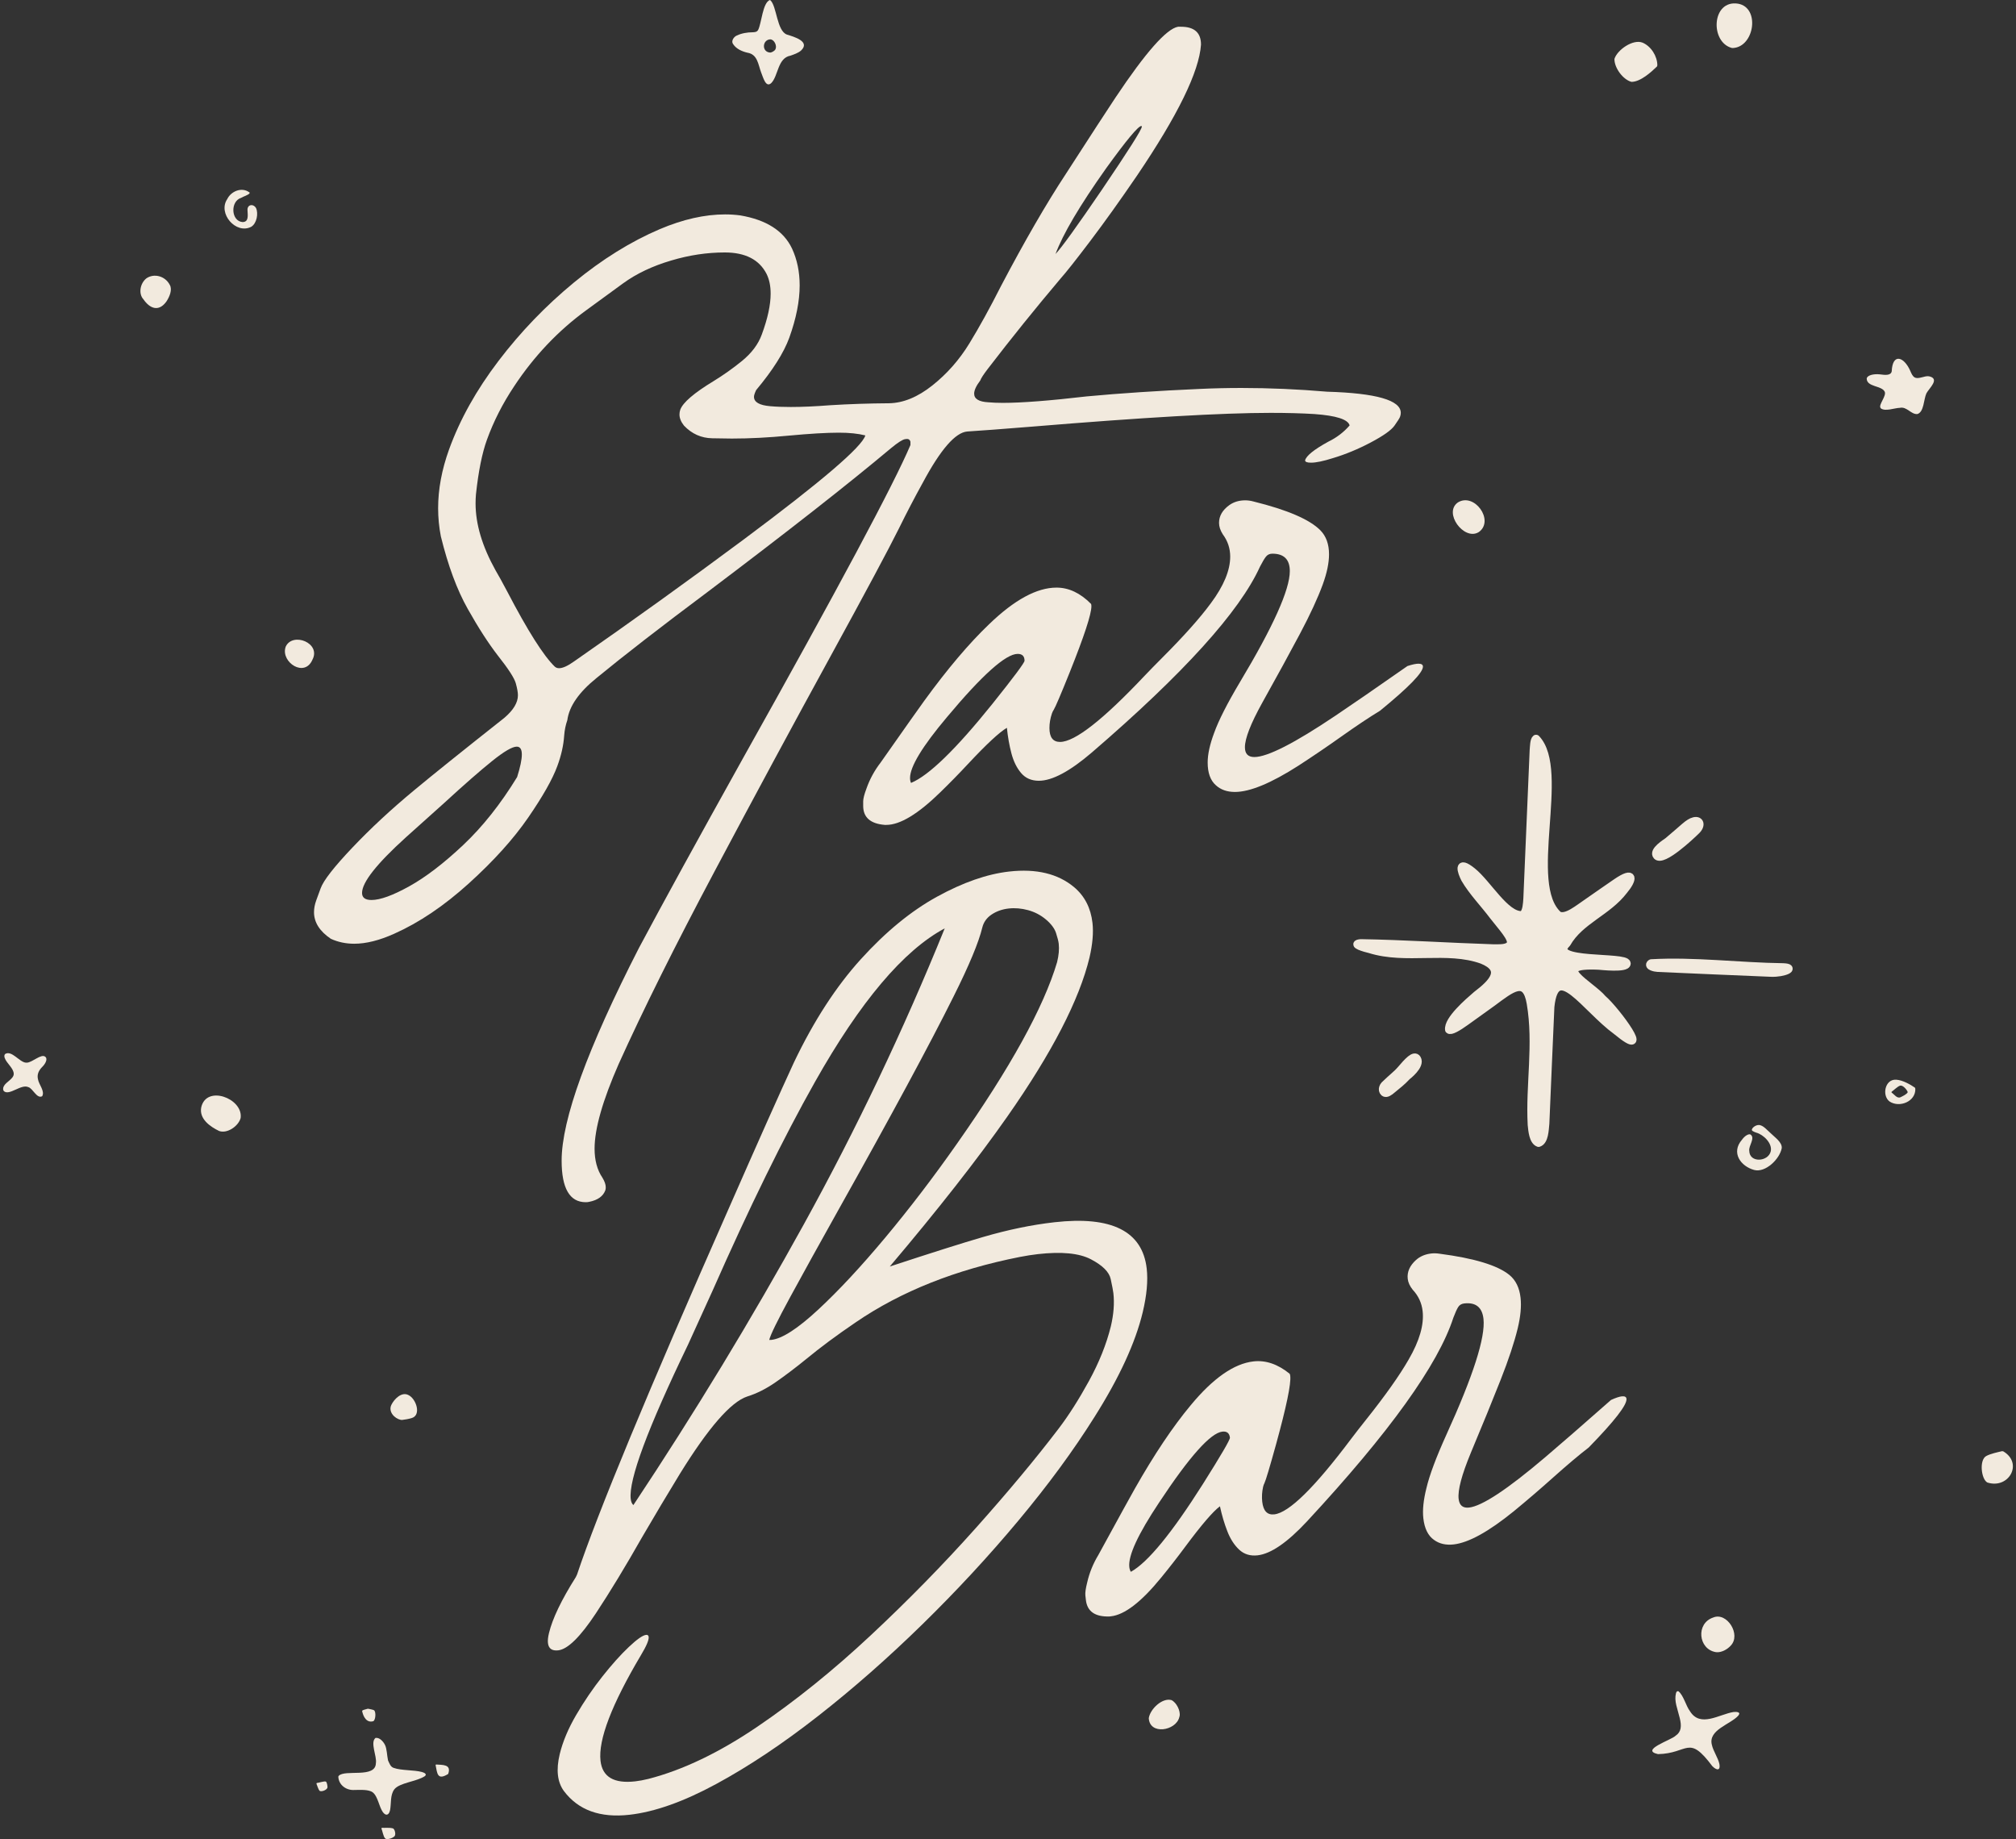 <svg xmlns="http://www.w3.org/2000/svg" width="216" height="197" viewBox="0 0 216 197" fill="none"><rect x="0" y="0" width="216" height="197" fill="#333333" stroke="none"/><path d="M62.76 128.779C61.037 128.779 60.175 127.294 60.175 124.325C60.175 119.927 62.935 112.337 68.453 101.554C71.029 96.722 74.74 89.958 79.586 81.261C89.809 63.014 95.796 51.817 97.547 47.671V47.315C97.491 47.118 97.372 47.02 97.19 47.02L96.979 47.041C96.7 47.083 96.195 47.405 95.467 48.007C90.874 51.859 84.334 56.984 75.847 63.384C70.806 67.152 66.828 70.233 63.916 72.627C62.024 74.154 60.981 75.66 60.785 77.144C60.603 77.662 60.491 78.208 60.449 78.783C60.379 79.833 60.134 80.925 59.714 82.06C59.196 83.474 58.148 85.322 56.574 87.605C54.998 89.888 52.883 92.23 50.23 94.632C47.575 97.034 44.911 98.83 42.237 100.02C40.654 100.734 39.225 101.092 37.951 101.092C37.054 101.092 36.221 100.916 35.451 100.566C34.246 99.754 33.644 98.802 33.644 97.709C33.644 97.303 33.725 96.88 33.886 96.438C34.047 95.998 34.204 95.566 34.359 95.146C34.666 94.306 35.797 92.857 37.752 90.798C39.705 88.74 41.907 86.695 44.358 84.664C46.346 83.012 49.574 80.421 54.041 76.892C55.009 76.065 55.492 75.26 55.492 74.476C55.492 74.168 55.414 73.737 55.261 73.184C55.106 72.631 54.469 71.647 53.349 70.232C52.34 68.93 51.262 67.261 50.114 65.222C48.966 63.185 48.006 60.598 47.235 57.46C47.04 56.467 46.942 55.458 46.942 54.435C46.942 52.405 47.334 50.304 48.118 48.133C49.28 44.927 51.045 41.769 53.412 38.66C55.779 35.551 58.471 32.753 61.489 30.267C64.506 27.782 67.578 25.874 70.7 24.543C73.179 23.493 75.511 22.967 77.696 22.967C78.241 22.967 78.781 23.003 79.313 23.073C82.114 23.549 83.963 24.732 84.859 26.623C85.405 27.799 85.678 29.116 85.678 30.572C85.678 32.252 85.307 34.122 84.565 36.181C83.977 37.791 82.793 39.661 81.014 41.789C80.861 42.112 80.784 42.35 80.784 42.504C80.784 43.078 81.365 43.414 82.527 43.512C83.158 43.569 83.886 43.596 84.711 43.596C85.931 43.596 87.344 43.533 88.956 43.407C90.986 43.281 93.087 43.211 95.258 43.197C96.784 43.169 98.332 42.532 99.9 41.285C101.468 40.039 102.788 38.541 103.859 36.79C104.931 35.04 106.062 32.988 107.252 30.635C109.787 25.817 112.104 21.812 114.205 18.619C116.908 14.432 118.68 11.708 119.52 10.447C122.755 5.602 124.988 3.075 126.221 2.865H126.536C127.965 2.865 128.679 3.502 128.679 4.776C128.482 7.675 126.193 12.36 121.81 18.83C120.003 21.476 118.333 23.811 116.799 25.836C115.266 27.859 114.205 29.2 113.617 29.858C110.942 33.023 108.351 36.237 105.845 39.5C105.382 40.102 105.109 40.522 105.025 40.761C104.591 41.335 104.374 41.804 104.374 42.168C104.374 42.728 104.878 43.036 105.886 43.092C106.349 43.134 106.867 43.155 107.442 43.155C109.472 43.155 112.469 42.924 116.432 42.462C120.031 42.126 124.057 41.86 128.511 41.663C129.995 41.594 131.494 41.559 133.006 41.559C136.017 41.559 139.077 41.692 142.186 41.958C147.452 42.112 150.084 42.868 150.084 44.226C150.084 44.367 150.057 44.51 150 44.658C149.944 44.804 149.745 45.12 149.402 45.602C149.059 46.086 148.212 46.684 146.86 47.399C145.508 48.113 144.154 48.673 142.795 49.079C141.773 49.402 140.996 49.562 140.464 49.562C140.044 49.562 139.833 49.478 139.833 49.31C139.96 48.82 140.786 48.155 142.313 47.315C143.209 46.881 143.972 46.3 144.602 45.571C144.434 44.927 143.173 44.52 140.821 44.352C139.448 44.268 137.887 44.226 136.136 44.226C130.969 44.226 122.461 44.717 110.613 45.697C107.322 45.963 104.997 46.138 103.639 46.222C102.365 46.32 100.775 48.148 98.871 51.705C98.002 53.274 97.14 54.926 96.286 56.662C95.222 58.805 92.786 63.357 88.976 70.317C84.957 77.655 80.822 85.322 76.572 93.319C72.321 101.316 68.894 108.199 66.289 113.969C64.566 117.889 63.705 120.914 63.705 123.043C63.705 124.29 63.985 125.326 64.545 126.152C64.783 126.544 64.902 126.888 64.902 127.182C64.902 127.294 64.889 127.399 64.86 127.497C64.622 128.141 64.048 128.554 63.138 128.737C63.025 128.764 62.899 128.779 62.76 128.779ZM39.8 96.407C40.738 96.407 42.089 95.916 43.854 94.936C45.618 93.956 47.544 92.482 49.631 90.515C51.717 88.547 53.643 86.12 55.407 83.236C55.743 82.172 55.911 81.366 55.911 80.82C55.911 80.26 55.73 79.98 55.365 79.98C54.889 79.98 54.017 80.487 52.75 81.503C51.482 82.518 49.749 84.034 47.551 86.051L43.475 89.706C40.353 92.535 38.791 94.516 38.791 95.651C38.791 96.155 39.128 96.407 39.8 96.407ZM59.903 71.577C60.295 71.577 60.834 71.332 61.52 70.842C67.781 66.486 73.831 62.138 79.67 57.797C88.017 51.578 92.365 47.861 92.715 46.642C91.945 46.446 91 46.348 89.88 46.348C88.549 46.348 86.763 46.453 84.523 46.663C82.352 46.873 80.314 46.978 78.409 46.978C78.185 46.978 77.485 46.968 76.308 46.947C75.132 46.926 74.124 46.474 73.284 45.592C72.962 45.186 72.801 44.787 72.801 44.394C72.801 44.226 72.829 44.058 72.885 43.89C73.165 43.12 74.355 42.098 76.456 40.823C77.506 40.179 78.515 39.465 79.481 38.68C80.531 37.826 81.246 36.874 81.624 35.823C82.254 34.115 82.569 32.659 82.569 31.454C82.569 30.628 82.422 29.921 82.128 29.333C81.343 27.807 79.852 27.043 77.653 27.043C75.749 27.043 73.837 27.33 71.919 27.904C69.916 28.492 68.197 29.308 66.761 30.351C65.326 31.395 64.006 32.358 62.802 33.24C59.805 35.425 57.234 38.134 55.093 41.369C53.86 43.218 52.886 45.13 52.172 47.104C51.654 48.533 51.262 50.479 50.996 52.944C50.968 53.267 50.954 53.595 50.954 53.931C50.954 56.144 51.668 58.532 53.096 61.095C53.404 61.613 53.824 62.376 54.357 63.384C56.541 67.572 58.236 70.247 59.44 71.409C59.566 71.521 59.721 71.577 59.903 71.577ZM113.092 27.211C113.764 26.497 115.416 24.207 118.049 20.342C120.906 16.127 122.335 13.872 122.335 13.578C122.335 13.522 122.321 13.494 122.293 13.494C121.957 13.494 120.696 15.006 118.512 18.031C115.683 22.023 113.876 25.083 113.092 27.211Z" fill="#F2EADE"></path><path d="M94.963 88.362H94.795C93.254 88.236 92.484 87.556 92.484 86.323V85.841C92.484 85.547 92.603 85.085 92.841 84.454C93.191 83.46 93.695 82.535 94.354 81.681C97.07 77.816 98.625 75.618 99.016 75.085C101.51 71.654 103.834 68.909 105.991 66.851C108.694 64.246 111.096 62.944 113.196 62.944C114.513 62.944 115.746 63.525 116.894 64.687C116.922 64.729 116.936 64.813 116.936 64.939C116.936 65.793 116.158 68.16 114.604 72.039C113.652 74.406 113.084 75.736 112.902 76.03C112.832 76.129 112.769 76.255 112.713 76.408C112.531 76.941 112.44 77.466 112.44 77.984C112.44 78.979 112.818 79.475 113.575 79.475C115.157 79.475 118.182 77.109 122.649 72.375C123.196 71.801 123.798 71.185 124.456 70.526C126.809 68.174 128.566 66.207 129.729 64.624C131.115 62.762 131.808 61.095 131.808 59.624C131.808 58.742 131.543 57.944 131.01 57.23C130.744 56.809 130.611 56.403 130.611 56.011C130.611 55.269 130.982 54.632 131.724 54.099C132.2 53.763 132.768 53.595 133.426 53.595C133.706 53.595 134 53.637 134.308 53.721C137.936 54.618 140.324 55.647 141.472 56.81C142.088 57.44 142.396 58.294 142.396 59.372C142.396 60.297 142.172 61.375 141.724 62.607C141.191 64.064 140.379 65.821 139.287 67.88C138.195 69.938 136.843 72.41 135.232 75.296C134 77.522 133.384 79.105 133.384 80.043C133.384 80.744 133.72 81.093 134.392 81.093C135.793 81.093 138.692 79.616 143.089 76.66C144.7 75.583 147.269 73.811 150.798 71.346C151.316 71.178 151.709 71.094 151.975 71.094C152.297 71.094 152.458 71.199 152.458 71.409C152.458 72.054 150.924 73.629 147.857 76.136C146.723 76.822 145.337 77.746 143.698 78.909C142.199 79.973 140.673 81.009 139.119 82.018C136.191 83.894 133.923 84.833 132.312 84.833C131.472 84.833 130.793 84.594 130.274 84.118C129.686 83.6 129.393 82.788 129.393 81.682C129.393 80.799 129.624 79.742 130.086 78.509C130.562 77.179 131.479 75.373 132.838 73.089C136.408 67.138 138.194 63.167 138.194 61.179C138.194 59.932 137.571 59.309 136.324 59.309C136.031 59.309 135.8 59.418 135.632 59.635C135.463 59.852 135.253 60.206 135.001 60.695C132.817 65.513 126.809 72.151 116.978 80.61C114.625 82.626 112.734 83.635 111.306 83.635C110.507 83.635 109.874 83.359 109.405 82.806C108.935 82.252 108.589 81.549 108.365 80.694C108.141 79.84 107.98 78.929 107.882 77.963C107.083 78.425 105.69 79.721 103.701 81.85C102.749 82.872 101.762 83.88 100.74 84.874C98.359 87.199 96.433 88.362 94.963 88.362ZM97.609 83.866C99.514 83.082 102.42 80.26 106.327 75.4C108.624 72.529 109.772 70.989 109.772 70.778C109.772 70.289 109.528 70.044 109.037 70.044C107.763 70.044 105.234 72.306 101.453 76.828C98.821 79.952 97.504 82.122 97.504 83.341C97.504 83.537 97.539 83.712 97.609 83.866Z" fill="#F2EADE"></path><path d="M67.447 194.396C64.301 194.752 61.957 193.903 60.415 191.85C60.064 191.368 59.853 190.8 59.779 190.146C59.705 189.491 59.768 188.746 59.969 187.905C60.296 186.556 60.888 185.152 61.744 183.688C62.601 182.224 63.534 180.854 64.546 179.577C65.558 178.3 66.499 177.249 67.372 176.425C68.244 175.6 68.861 175.168 69.223 175.127C69.39 175.108 69.483 175.182 69.501 175.349C69.537 175.669 69.265 176.313 68.683 177.281C65.534 182.583 64.087 186.361 64.341 188.616C64.536 190.342 65.775 191.075 68.057 190.817C68.488 190.768 68.964 190.68 69.485 190.551C73.169 189.599 77.049 187.741 81.127 184.976C85.205 182.21 89.254 178.949 93.277 175.19C97.299 171.43 101.049 167.603 104.526 163.708C108.005 159.813 110.971 156.254 113.426 153.031C114.506 151.613 115.589 149.911 116.676 147.928C117.762 145.945 118.543 143.997 119.017 142.083C119.323 140.794 119.414 139.607 119.291 138.522C119.263 138.271 119.167 137.768 119.004 137.011C118.841 136.254 118.134 135.548 116.884 134.894C115.633 134.238 113.742 134.054 111.208 134.34C110.596 134.409 109.952 134.51 109.276 134.642C102.397 135.998 96.537 138.33 91.696 141.639C89.654 143.025 87.872 144.347 86.351 145.604C85.202 146.537 84.119 147.357 83.099 148.064C82.08 148.771 81.066 149.28 80.059 149.592C78.305 150.17 75.898 152.937 72.835 157.891C71.503 160.071 70.165 162.315 68.819 164.623C67.032 167.771 65.374 170.502 63.846 172.817C62.173 175.345 60.828 176.667 59.812 176.782C59.144 176.858 58.776 176.595 58.709 175.997C58.677 175.719 58.715 175.362 58.821 174.928C59.194 173.378 60.153 171.381 61.696 168.937L61.832 168.647C64.011 162.115 69.41 149.089 78.029 129.568C81.246 122.242 83.591 116.989 85.064 113.806C87.184 109.367 89.575 105.679 92.239 102.742C94.901 99.806 97.624 97.576 100.404 96.049C103.183 94.523 105.757 93.626 108.123 93.359C111.031 93.031 113.348 93.586 115.076 95.026C116.213 95.983 116.871 97.262 117.052 98.862C117.17 99.905 117.063 101.144 116.731 102.576C115.637 107.111 112.705 112.784 107.936 119.594C104.695 124.217 100.494 129.574 95.334 135.668C99.846 134.185 103.172 133.133 105.315 132.511C107.989 131.73 110.544 131.201 112.979 130.926C119.116 130.233 122.41 131.89 122.863 135.898C123.009 137.192 122.868 138.745 122.438 140.555C121.653 143.829 119.927 147.576 117.261 151.794C115.015 155.374 112.3 159.07 109.116 162.883C105.932 166.696 102.5 170.402 98.819 174.003C95.138 177.604 91.407 180.883 87.626 183.84C83.845 186.797 80.211 189.22 76.725 191.106C73.239 192.995 70.146 194.091 67.447 194.396ZM67.863 161.222C74.416 151.364 80.509 141.328 86.142 131.115C91.774 120.902 96.8 110.345 101.221 99.445C96.808 101.804 92.177 107.281 87.328 115.876C83.934 121.897 80.274 129.357 76.347 138.257L73.722 144.029C69.394 153.002 67.346 158.511 67.577 160.557C67.611 160.863 67.707 161.085 67.863 161.222ZM82.65 143.527C83.805 143.397 85.476 142.317 87.664 140.287C89.852 138.257 92.246 135.686 94.847 132.573C97.448 129.461 100.005 126.114 102.518 122.532C108.238 114.402 111.817 107.916 113.258 103.074C113.442 102.335 113.501 101.673 113.435 101.089C113.405 100.825 113.309 100.444 113.148 99.948C112.986 99.451 112.625 98.968 112.064 98.495C111.503 98.023 110.867 97.69 110.154 97.495C109.441 97.301 108.744 97.242 108.063 97.319C107.38 97.396 106.777 97.609 106.253 97.957C105.729 98.305 105.393 98.77 105.248 99.35C104.864 100.944 103.838 103.406 102.171 106.737C99.644 111.814 95.513 119.469 89.776 129.7C87.772 133.281 86.074 136.348 84.686 138.9C83.297 141.453 82.541 142.998 82.418 143.533L82.65 143.527Z" fill="#F2EADE"></path><path d="M119.037 173.136L118.87 173.155C117.324 173.203 116.483 172.613 116.345 171.389L116.29 170.909C116.257 170.617 116.324 170.145 116.49 169.492C116.726 168.464 117.123 167.489 117.682 166.567C119.947 162.421 121.245 160.062 121.575 159.489C123.667 155.799 125.669 152.811 127.58 150.523C129.974 147.631 132.215 146.068 134.302 145.832C135.61 145.684 136.9 146.123 138.171 147.149C138.204 147.188 138.227 147.27 138.242 147.395C138.337 148.244 137.83 150.683 136.722 154.712C136.041 157.171 135.626 158.556 135.479 158.869C135.42 158.975 135.372 159.107 135.333 159.266C135.212 159.816 135.181 160.348 135.239 160.863C135.351 161.851 135.782 162.302 136.533 162.217C138.106 162.039 140.846 159.348 144.754 154.143C145.232 153.512 145.761 152.831 146.342 152.103C148.416 149.501 149.941 147.349 150.919 145.646C152.087 143.64 152.589 141.906 152.424 140.445C152.325 139.568 151.971 138.805 151.362 138.155C151.051 137.767 150.872 137.378 150.828 136.989C150.745 136.251 151.042 135.576 151.72 134.964C152.155 134.577 152.7 134.346 153.355 134.272C153.633 134.241 153.93 134.249 154.245 134.298C157.95 134.782 160.439 135.537 161.71 136.563C162.393 137.12 162.795 137.934 162.916 139.006C163.02 139.924 162.919 141.021 162.611 142.296C162.246 143.803 161.636 145.64 160.782 147.808C159.927 149.977 158.862 152.585 157.585 155.632C156.611 157.983 156.176 159.625 156.281 160.558C156.36 161.254 156.733 161.564 157.401 161.488C158.793 161.331 161.508 159.537 165.546 156.107C167.025 154.855 169.38 152.806 172.61 149.961C173.105 149.736 173.486 149.608 173.75 149.578C174.071 149.542 174.242 149.628 174.265 149.837C174.338 150.477 172.991 152.215 170.225 155.05C169.175 155.859 167.901 156.933 166.403 158.272C165.033 159.498 163.633 160.699 162.202 161.876C159.503 164.069 157.354 165.256 155.754 165.437C154.919 165.531 154.218 165.371 153.649 164.956C153.006 164.506 152.624 163.733 152.5 162.633C152.401 161.757 152.511 160.68 152.832 159.403C153.156 158.028 153.864 156.13 154.959 153.709C157.838 147.394 159.167 143.248 158.944 141.273C158.804 140.034 158.115 139.484 156.876 139.624C156.585 139.657 156.367 139.791 156.224 140.026C156.082 140.26 155.913 140.636 155.717 141.15C154.087 146.183 148.862 153.454 140.043 162.962C137.931 165.23 136.166 166.444 134.746 166.605C133.953 166.694 133.292 166.491 132.764 165.994C132.235 165.496 131.812 164.837 131.494 164.012C131.175 163.189 130.913 162.302 130.707 161.353C129.965 161.902 128.726 163.346 126.989 165.684C126.158 166.807 125.29 167.92 124.386 169.023C122.281 171.6 120.498 172.971 119.037 173.136ZM121.162 168.372C122.966 167.379 125.538 164.248 128.874 158.981C130.834 155.871 131.802 154.211 131.779 154.002C131.724 153.515 131.453 153.299 130.966 153.354C129.7 153.497 127.441 156.028 124.192 160.947C121.927 164.347 120.862 166.651 120.998 167.861C121.02 168.057 121.075 168.226 121.162 168.372Z" fill="#F2EADE"></path><path d="M26.745 20.697C26.626 20.89 26.076 21.041 25.837 21.191C24.651 21.565 24.751 23.695 25.992 23.788C26.682 23.78 26.538 23.037 26.519 22.531C26.465 21.91 27.134 21.777 27.434 22.29C27.699 22.86 27.517 23.932 26.915 24.294C25.282 25.142 23.303 22.857 24.35 21.322C24.742 20.498 25.915 19.974 26.751 20.632L26.745 20.697Z" fill="#F2EADE"></path><path d="M30.619 69.253C31.372 67.68 34.428 68.875 33.472 70.674C32.63 72.611 30.13 70.961 30.579 69.373L30.619 69.253Z" fill="#F2EADE"></path><path d="M17.776 32.368C16.952 33.442 16.023 33.011 15.376 32.072C14.812 31.472 15.004 30.361 15.679 29.82C16.509 29.24 17.707 29.572 18.192 30.518C18.489 31.033 18.158 31.796 17.843 32.275L17.776 32.368Z" fill="#F2EADE"></path><path d="M36.291 190.225C36.967 189.503 40.244 190.526 40.274 188.864C40.399 188.13 39.634 186.647 40.233 186.165C40.65 186.097 41.052 186.521 41.245 186.908C41.454 187.315 41.458 188.033 41.574 188.572C41.72 188.87 41.827 189.264 42.183 189.376C43.008 189.67 44.33 189.581 45.199 189.813C45.404 189.874 45.807 190.021 45.52 190.259C44.618 190.855 42.8 190.957 42.243 191.679C41.786 192.309 41.935 193.169 41.792 193.905C41.639 194.585 41.196 194.501 40.897 193.905C40.543 193.254 40.388 192.075 39.681 191.863C39.202 191.686 38.541 191.742 38.014 191.738C37.111 191.816 36.284 191.215 36.248 190.307L36.291 190.225Z" fill="#F2EADE"></path><path d="M40.912 195.795C41.237 195.813 41.739 195.756 42.054 195.846C42.283 195.848 42.448 196.479 42.277 196.688C42.028 196.946 41.388 197.113 41.249 196.909C41.077 196.727 40.965 196.103 40.866 195.856L40.912 195.795Z" fill="#F2EADE"></path><path d="M46.718 189.011C47.391 189.068 48.405 188.962 48.017 190.026C46.853 190.747 46.848 189.967 46.67 189.068L46.718 189.011Z" fill="#F2EADE"></path><path d="M39.468 183.042C39.589 183.074 39.967 183.13 40.081 183.204C40.309 183.394 40.238 184.272 39.991 184.374C39.275 184.585 38.912 183.878 38.797 183.271C38.856 183.144 39.269 183.097 39.364 183.045L39.468 183.042Z" fill="#F2EADE"></path><path d="M33.939 190.992C34.191 190.976 34.711 190.765 34.933 190.846C35.031 190.952 35.092 191.292 35.088 191.445C35.082 191.743 34.383 191.994 34.225 191.81C34.105 191.675 33.994 191.278 33.903 191.066L33.939 190.992Z" fill="#F2EADE"></path><path d="M185.554 5.138C183.188 4.508 183.391 -0.051 186.218 0.394C188.604 0.809 187.983 5.013 185.682 5.143L185.554 5.138Z" fill="#F2EADE"></path><path d="M177.536 7.119C176.912 7.725 175.758 8.773 174.801 8.769C173.89 8.536 172.952 7.255 172.976 6.309C173.286 5.329 174.977 4.155 175.998 4.572C176.904 4.961 177.568 6.015 177.573 6.998L177.536 7.119Z" fill="#F2EADE"></path><path d="M2.882 113.832C3.478 113.805 4.43 112.833 4.85 113.201C5.14 113.423 4.874 113.953 4.503 114.309C4.129 114.693 3.946 115.127 4.072 115.622C4.166 116.187 4.833 116.881 4.518 117.428C3.935 117.735 3.519 116.563 3.024 116.449C2.278 116.104 1.042 117.352 0.453 116.913C0.308 116.797 0.295 116.558 0.413 116.346C0.649 115.89 1.456 115.57 1.472 115.051C1.484 114.437 0.702 113.911 0.501 113.316C0.44 113.143 0.458 112.984 0.562 112.895C1.257 112.492 2.071 113.752 2.745 113.827L2.882 113.832Z" fill="#F2EADE"></path><path d="M179.832 181.167C180.389 181.613 180.625 182.715 181.07 183.306C182.177 185.093 184.209 183.629 185.733 183.389C185.996 183.361 186.569 183.358 186.26 183.759C185.457 184.703 183.005 185.276 183.411 186.892C183.558 187.584 184.085 188.296 184.223 188.967C184.352 189.696 183.925 189.652 183.466 189.194C180.871 185.729 180.926 187.836 177.643 187.9C175.664 187.459 179.089 186.388 179.524 185.933C180.152 185.515 180.181 184.882 179.972 184.034C179.733 183.027 179.355 182.235 179.57 181.367C179.622 181.258 179.598 181.203 179.766 181.152L179.832 181.167Z" fill="#F2EADE"></path><path d="M82.544 0.032C83.226 0.65 83.227 3.311 84.311 3.703C85.053 3.934 86.876 4.439 85.81 5.428C85.502 5.684 85.072 5.831 84.686 5.964C83.308 6.217 83.396 8.123 82.64 8.893C82.036 9.461 81.755 8.232 81.548 7.756C81.226 6.891 81.166 5.822 80.082 5.645C79.546 5.524 78.895 5.254 78.559 4.739C78.27 4.349 78.699 3.891 78.955 3.801C79.462 3.557 80.083 3.46 80.621 3.457C80.885 3.447 81.088 3.435 81.228 3.209C81.599 2.489 81.707 0.287 82.488 0L82.544 0.032ZM82.549 5.629C82.666 5.622 82.978 5.476 83.077 5.29C83.276 4.943 82.985 4.239 82.533 4.215C81.703 4.247 81.582 5.491 82.433 5.621L82.549 5.629Z" fill="#F2EADE"></path><path d="M187.71 121.074C187.617 120.856 188.2 120.374 188.63 120.543C188.999 120.649 189.35 121.071 189.708 121.382C190.151 121.829 190.951 122.345 190.902 122.983C190.681 124.169 189.147 125.647 187.945 125.325C186.5 124.931 185.437 123.466 186.643 122.084C186.926 121.687 187.317 121.438 187.545 121.52C188.103 121.907 187.333 122.728 187.421 123.273C187.443 124.601 189.453 124.453 189.72 123.338C189.926 122.49 188.948 121.535 188.17 121.327C188.032 121.281 187.869 121.217 187.749 121.133L187.71 121.074Z" fill="#F2EADE"></path><path d="M205.214 116.632C205.258 117.999 203.523 118.686 202.467 118C201.607 117.388 201.944 115.57 203.165 115.657C203.844 115.693 204.701 116.18 205.176 116.513L205.214 116.632ZM202.669 117.037C202.947 117.208 203.245 117.702 203.621 117.537C203.857 117.42 204.305 117.216 204.403 116.992C204.335 116.764 203.899 116.216 203.59 116.294C203.328 116.357 202.894 116.799 202.665 116.955L202.669 117.037Z" fill="#F2EADE"></path><path d="M158.38 57.031C156.826 57.896 154.63 54.923 156.202 53.821C157.967 52.733 160.109 55.725 158.491 56.96L158.38 57.031Z" fill="#F2EADE"></path><path d="M183.821 176.971C181.956 176.65 181.682 173.891 183.557 173.267C185.026 172.645 186.581 175.101 185.43 176.285C185.068 176.684 184.476 177.009 183.952 176.984L183.821 176.971Z" fill="#F2EADE"></path><path d="M126.35 183.957C125.984 185.41 123.169 185.88 123.084 184.041C123.246 183.045 124.54 181.838 125.513 182.112C126.04 182.36 126.505 183.262 126.385 183.838L126.35 183.957Z" fill="#F2EADE"></path><path d="M25.776 119.783C25.538 120.633 24.342 121.466 23.476 121.15C22.521 120.691 21.299 119.845 21.567 118.59C22.141 116.212 25.952 117.647 25.792 119.666L25.776 119.783Z" fill="#F2EADE"></path><path d="M42.938 152.093C42.261 151.947 41.579 151.216 41.933 150.485C42.235 149.865 43.034 149.054 43.758 149.436C44.594 149.825 45.187 151.623 44.08 151.911C43.792 151.998 43.355 152.076 43.077 152.103L42.938 152.093Z" fill="#F2EADE"></path><path d="M214.631 155.465C216.803 156.738 215.231 159.544 212.926 158.804C212.268 158.438 212.043 156.393 212.805 155.972C213.262 155.72 214.032 155.559 214.506 155.448L214.631 155.465Z" fill="#F2EADE"></path><path d="M201.476 43.678C201.265 43.335 202.169 42.373 201.923 41.941C201.584 41.289 200.006 41.465 200.005 40.548C200.062 40.18 200.779 40.036 201.381 40.098C202.03 40.187 202.59 40.229 202.685 39.776C202.766 37.807 203.987 38.187 204.665 39.712C204.805 40.044 204.938 40.334 205.166 40.439C205.588 40.646 206.217 40.223 206.685 40.309C207.895 40.575 206.682 41.592 206.401 42.133C206.103 42.771 206.152 44.142 205.428 44.355C204.755 44.407 204.304 43.529 203.566 43.686C202.958 43.704 202.026 44.097 201.529 43.753L201.476 43.678Z" fill="#F2EADE"></path><path d="M164.591 79.124C167.866 82.529 163.238 94.772 166.99 98.044C167.841 98.427 169.041 97.368 170.225 96.573C171.18 95.912 172.121 95.247 173.136 94.555C175.194 93.135 174.973 94.229 173.991 95.388C172.246 97.688 169.282 98.591 167.881 101.053C165.688 103.204 174.271 102.341 174.305 103.202C174.309 103.8 171.501 103.472 171.291 103.462C165.788 103.208 170.463 105.475 171.719 106.993C173.161 108.223 177.228 113.764 173.2 110.444C169.826 107.983 166.674 102.722 166.127 107.84C165.933 111.974 165.776 116.179 165.588 120.356C165.517 121.025 165.499 122.239 164.848 122.443C164.247 122.234 164.158 121.104 164.096 120.479C163.867 116.237 164.739 111.841 163.99 107.473C163.5 104.575 161.951 105.87 159.909 107.384C158.964 108.063 158.064 108.71 157.044 109.441C156.176 110.07 155.418 110.496 155.244 110.309C155.083 109.26 157.326 107.329 158.203 106.575C160.022 105.202 161.233 103.819 158.798 102.831C155.03 101.476 150.651 102.907 146.765 101.686C146.314 101.586 144.666 101.119 145.798 101.016C150.398 101.091 155.074 101.406 160.049 101.569C160.659 101.551 161.544 101.645 161.837 101.122C162.118 100.545 160.836 99.223 159.982 98.108C159.028 96.834 157.743 95.511 156.954 94.15C156.566 93.395 156.086 92.005 157.757 93.346C159.392 94.657 161.313 98.117 163.062 98.01C163.131 97.984 163.194 97.941 163.25 97.881C163.55 97.55 163.595 96.799 163.63 96.273C163.865 90.873 164.078 85.575 164.305 80.398C164.34 79.992 164.346 79.278 164.562 79.125L164.591 79.124Z" fill="#F2EADE" stroke="#F2EADE" stroke-width="0.83" stroke-linecap="round" stroke-linejoin="round"></path><path d="M176.926 103.167C181.54 102.902 186.385 103.537 191.066 103.594C192.459 103.648 191.165 104.276 189.744 104.218C185.274 104.029 182.067 103.901 177.613 103.697C177.313 103.688 176.524 103.504 176.853 103.21L176.926 103.167Z" fill="#F2EADE" stroke="#F2EADE" stroke-width="0.83" stroke-linecap="round" stroke-linejoin="round"></path><path d="M181.769 88.951C181.1 89.614 178.149 92.374 177.518 91.682C177.029 91.145 178.536 90.251 178.713 90.104C180.384 88.72 180.882 88.1 181.511 87.951C182.14 87.802 182.343 88.383 181.769 88.951Z" fill="#F2EADE" stroke="#F2EADE" stroke-width="0.83" stroke-linecap="round" stroke-linejoin="round"></path><path d="M150.765 115.282C150.172 115.914 149.796 116.185 149.111 116.751C148.924 116.91 148.525 117.243 148.293 117.026C147.971 116.726 148.278 116.291 148.326 116.244C149.156 115.43 149.641 115.099 150.089 114.576C150.82 113.722 151.53 112.912 151.836 113.41C152.281 114.135 150.765 115.282 150.765 115.282Z" fill="#F2EADE" stroke="#F2EADE" stroke-width="0.83" stroke-linecap="round" stroke-linejoin="round"></path></svg>